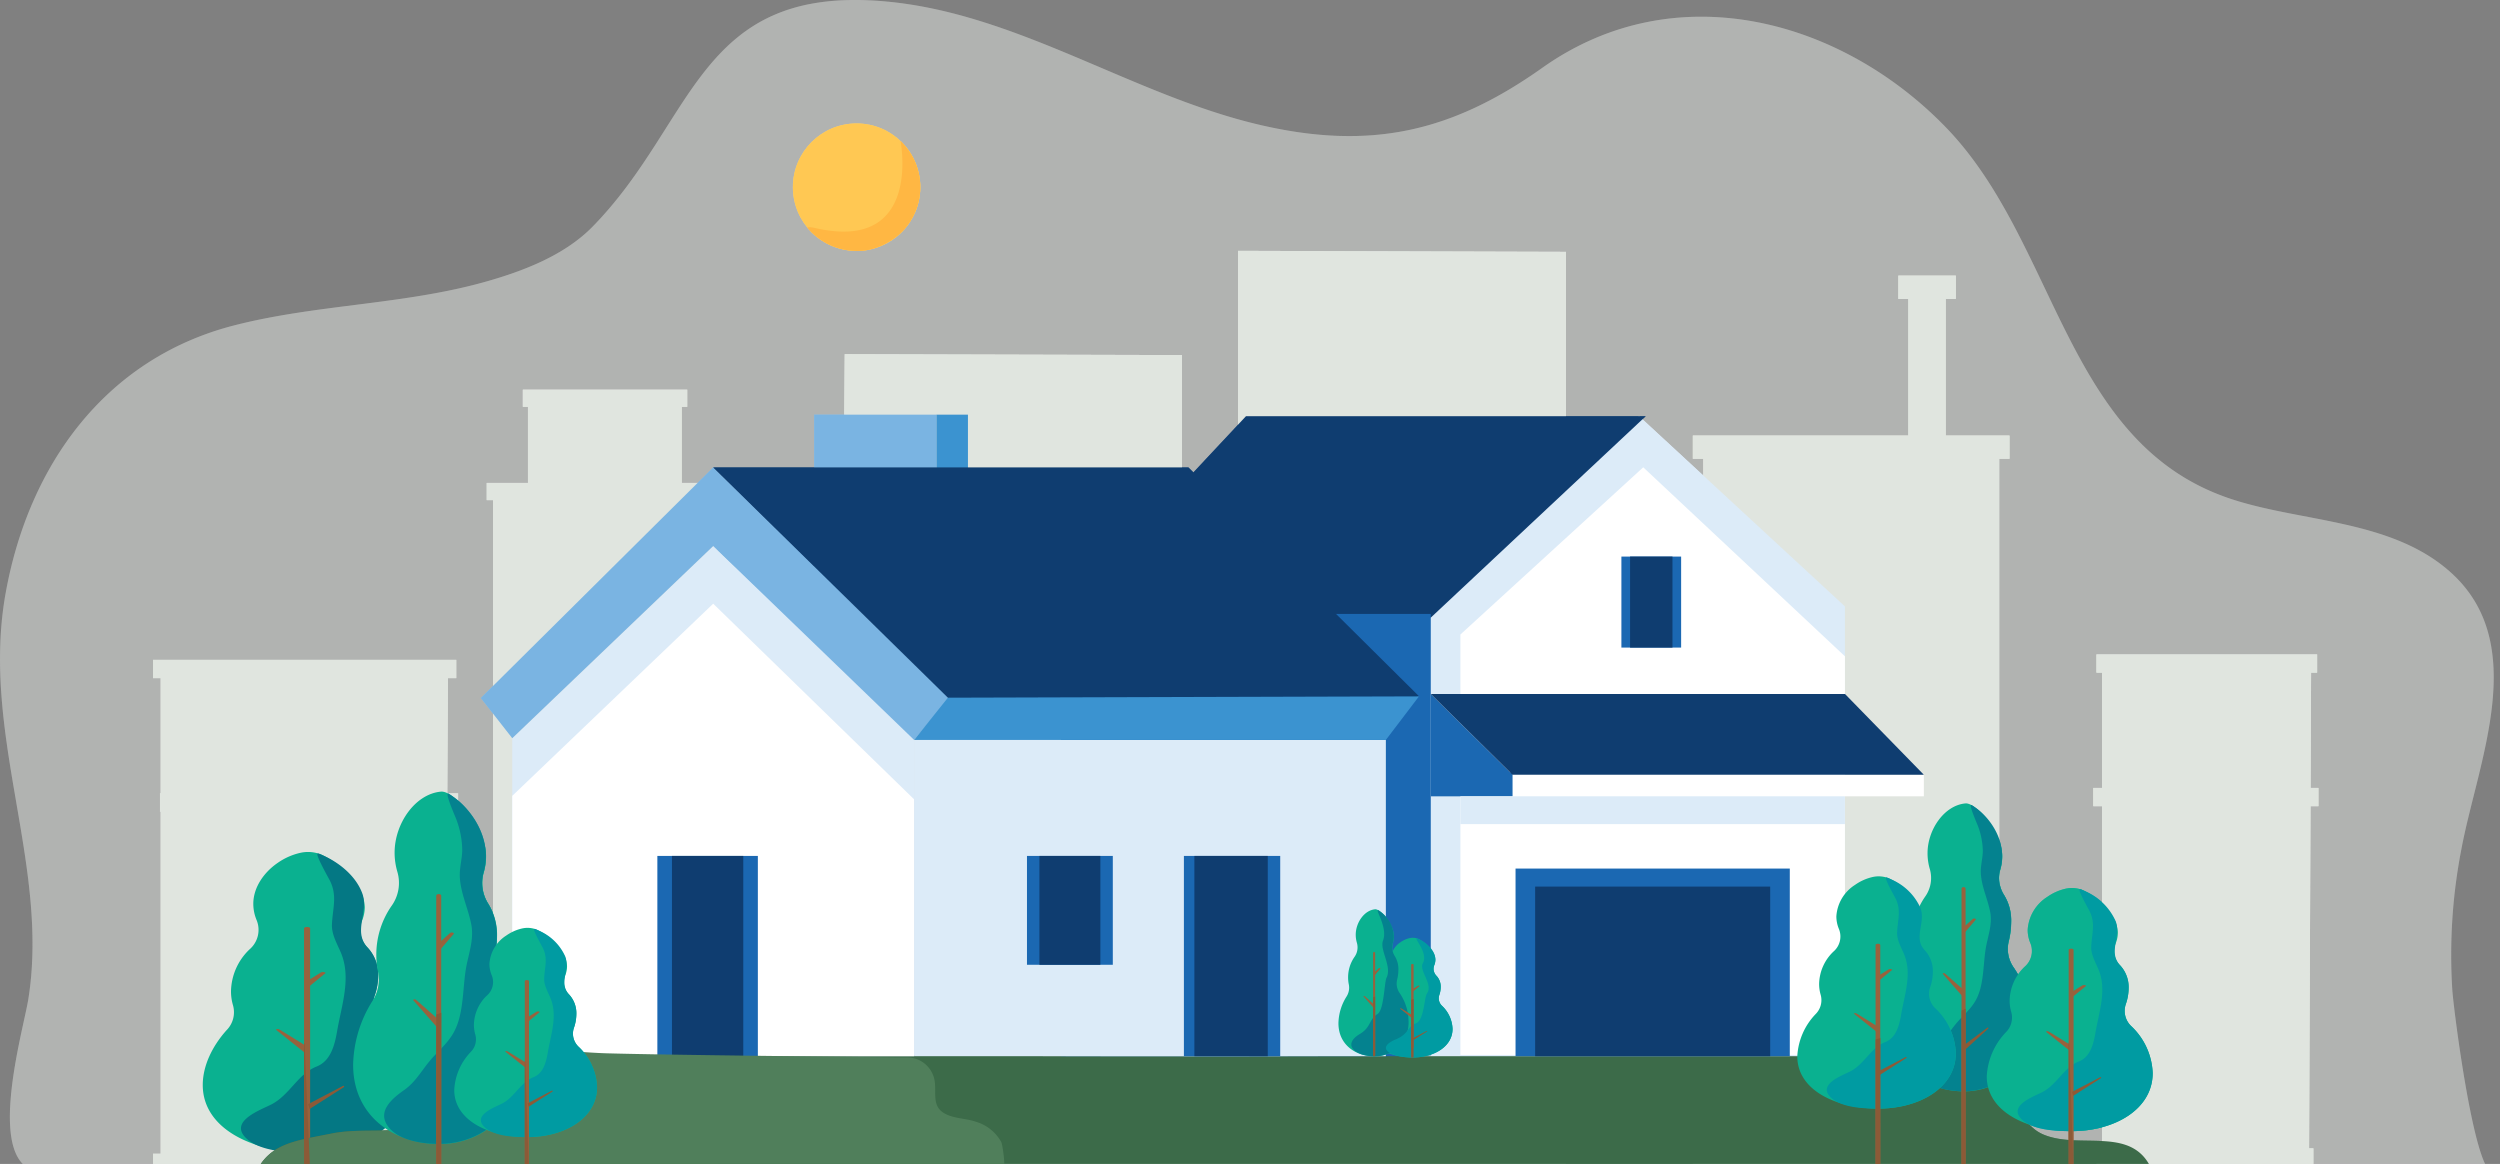 <svg xmlns="http://www.w3.org/2000/svg" xmlns:xlink="http://www.w3.org/1999/xlink" width="506.376" height="235.749" viewBox="0 0 506.376 235.749">
  <rect x="0" y="0" width="506.376" height="235.749" fill="#808080" stroke="none"/>
  <defs>
    <clipPath id="clip-path">
      <rect id="Rectangle_4574" data-name="Rectangle 4574" width="506.375" height="235.749" transform="translate(0 0)" fill="none"/>
    </clipPath>
  </defs>
  <g id="Group_10648" data-name="Group 10648" transform="translate(-295.88 -427.673)">
    <g id="Group_10647" data-name="Group 10647" transform="translate(295.88 427.673)" clip-path="url(#clip-path)">
      <path id="Path_10045" data-name="Path 10045" d="M800.8,665.149l-496.143-.114c-12.494,0-4.087-28.448-3.044-34.965,4.361-27.27-9.72-53.789-4.587-82.288,4.637-25.743,20.063-47.462,46.26-54.193,16.708-4.293,34.429-4.17,51.044-8.88,7.838-2.222,15.982-5.412,21.577-11.126,20.918-21.367,21.228-48.933,59.1-45.641,26.969,2.345,50.345,19.121,76.381,25.1,22.446,5.158,38.8,1.184,56.908-11.645,27-19.129,60.651-9.749,81.771,12.117,22.53,23.326,23.957,63.33,56.793,74.906,14.438,5.09,33.2,4.2,45.417,15.188,16.242,14.615,5.41,38.459,2.114,56.313a112.374,112.374,0,0,0-1.793,28.238C792.875,632.309,797.057,665.148,800.8,665.149Z" transform="translate(-295.88 -427.673)" fill="#e0e5df" opacity="0.3"/>
      <path id="Path_10046" data-name="Path 10046" d="M4332.889,1111.531v-4.724h-12.918v-27.669h2.047v-4.724h-11.653v4.724h2.022v27.669h-43.644v4.724h2.11v138.888h-2.11v4.724h64.145v-4.724l-2.083.5V1111.531Z" transform="translate(-3925.86 -1018.595)" fill="#e0e5df"/>
      <path id="Path_10047" data-name="Path 10047" d="M2415.366,1148.021V1016.569l-66.422-.206v81.766h-11.35v-60.65l-68.319-.19-.852,110.733h0v54.216h146.944v-40.557h0Z" transform="translate(-2098.179 -965.556)" fill="#e0e5df"/>
      <path id="Path_10048" data-name="Path 10048" d="M1477.549,1361.025v-15.414h1.113v-3.481h-33.3v3.481h1.039v15.414h-8.359v3.481h1.28v130.969h-1.28v3.481h46.839v-3.481h-1.269l1.269-134.45Z" transform="translate(-1339.463 -1263.207)" fill="#e0e5df"/>
      <path id="Path_10049" data-name="Path 10049" d="M5252.612,1967.13h1.224v-3.7h-44.7v3.7h1.128v23.342h-1.772v3.7h1.772v69.3h-1.128v3.7h43.944v-3.7h-.871l.289-69.3h1.608v-3.7h-1.592Z" transform="translate(-4784.501 -1830.88)" fill="#e0e5df"/>
      <path id="Path_10050" data-name="Path 10050" d="M714.731,1979.9h1.682v-3.7H654.989v3.7h1.55v23.342h-.14v3.7h.14v69.3h-1.55v3.7h60.386v-3.7h-1.2l.4-69.3h2.209v-3.7H714.6Z" transform="translate(-623.996 -1842.547)" fill="#e0e5df"/>
      <path id="Path_10051" data-name="Path 10051" d="M813.279,2473.535c0,9.008-9.422,14.547-20.3,14.547s-21.258-4.7-21.258-13.7c0-3.807,1.854-7.775,4.816-11.088a5.166,5.166,0,0,0,1.326-5,9.952,9.952,0,0,1-.419-2.887,12,12,0,0,1,3.765-8.5,5.2,5.2,0,0,0,1.438-5.879,8.572,8.572,0,0,1-.687-3.334c0-3.376,2.21-6.418,4.9-8.268a12.945,12.945,0,0,1,4.724-2.085,7.118,7.118,0,0,1,4.966.771,17.956,17.956,0,0,1,6.766,6.409,7.624,7.624,0,0,1,1.225,3.8,7.267,7.267,0,0,1-.542,2.747,5.025,5.025,0,0,0,1.11,5.478,8.046,8.046,0,0,1,2.141,5.69,12.462,12.462,0,0,1-.726,4.079,5.247,5.247,0,0,0,1.46,5.547A17,17,0,0,1,813.279,2473.535Z" transform="translate(-730.653 -2254.62)" fill="#0ab190"/>
      <path id="Path_10052" data-name="Path 10052" d="M895.209,2476.706c0,9.008-9.422,14.547-20.3,14.547-3.682,0-9.818-.168-12.62-3.073-3.214-3.333,3.048-5.561,5.238-6.676,3.735-1.9,5.355-6.175,9.214-7.7,2.849-1.128,3.656-4.418,4.12-7.132.9-5.268,2.922-10.781.775-15.9-.755-1.8-1.9-3.7-1.82-5.7.142-3.364,1.142-5.836-.434-8.948-.233-.46-2.893-5.148-2.484-5.432.154-.107.628.148,1.374.487,3.159,1.434,6.418,4.123,7.677,7.53,1.412,3.821-1.974,7.733,1.1,11.021a8.046,8.046,0,0,1,2.141,5.69,12.462,12.462,0,0,1-.726,4.079,5.247,5.247,0,0,0,1.46,5.547A17,17,0,0,1,895.209,2476.706Z" transform="translate(-812.582 -2257.79)" fill="#047884"/>
      <path id="Path_10053" data-name="Path 10053" d="M1010.062,2650.725h0c-.341,0-.617-.117-.617-.261v-47.021c0-.144.276-.261.617-.261h0c.341,0,.617.117.617.261v47.021C1010.679,2650.607,1010.4,2650.725,1010.062,2650.725Z" transform="translate(-947.86 -2415.421)" fill="#98623d"/>
      <path id="Path_10054" data-name="Path 10054" d="M1019.328,2980.311l-.309-.975,7.155-3.74.083.062a.14.14,0,0,1-.014.246Z" transform="translate(-956.607 -2755.694)" fill="#8c5a37"/>
      <path id="Path_10055" data-name="Path 10055" d="M949.194,2847.685l-5.987-4.774h0a.716.716,0,0,1,.748-.022l5.568,3.434Z" transform="translate(-887.338 -2634.353)" fill="#98623d"/>
      <path id="Path_10056" data-name="Path 10056" d="M1015.355,2711.824l-.561-1.011,2.894-1.8a.943.943,0,0,1,.97.019l.06.042Z" transform="translate(-952.747 -2512.006)" fill="#98623d"/>
      <path id="Path_10057" data-name="Path 10057" d="M3726.373,1533.4h1.225v-3.337h-35.576v3.337h1.189v22.934h-9.537v3.337h1.37l-.074,33.1h-1.3v3.337h1.288l-.083,36.916h-1.2v3.337h1.2l-.072,32h-1.125v3.337h51.049v-3.337h-1.2v-32h1.2v-3.337h-1.2v-36.916h1.2v-3.337h-1.2v-33.1h1.2v-3.337h-8.349Z" transform="translate(-3391.285 -1434.92)" fill="#aed3c7" opacity="0.4"/>
      <path id="Path_10058" data-name="Path 10058" d="M1281.079,2918.133c-3.757-9.658-14.551-4.406-22.117-7.574h0c-5.709-2.394-5.591-10.294-11.026-13.506a22.251,22.251,0,0,0-9.1-2.693l0-.056h-.585a57.348,57.348,0,0,0-8.531,0c-75.545.04-148.206.86-223.99,0-12.546-.142-25.182.144-37.7-.2-8.873-.242-18.764-2.4-26.137,4.194-2.441,2.182-4.17,5.079-6.586,7.288-6.707,6.132-15.094,3.158-23.1,4.764-7.274,1.459-12.407,1.937-15.28,7.781" transform="translate(-845.049 -2680.755)" fill="#3c6b49"/>
      <line id="Line_815" data-name="Line 815" x1="0.004" y1="0.056" transform="translate(393.783 213.548)" fill="#91bfc4"/>
      <path id="Path_10059" data-name="Path 10059" d="M5091.688,3090.306" transform="translate(-4677.778 -2860.503)" fill="#91bfc4"/>
      <path id="Path_5217" data-name="Path 5217" d="M4232.508,1661.877h-2.076V1659.9h2.076v-2.046h2.047v2.047h2.076v1.976h-2.076v2.047h-2.047Z" transform="translate(-3890.854 -1551.682)" fill="#b2ddff"/>
      <path id="Path_5187" data-name="Path 5187" d="M3604.614,1534.042h88.129v-91.1l-41.7-38.535-45.005,40.727Z" transform="translate(-3319.048 -1320.109)" fill="#dcebf8"/>
      <path id="Path_5188" data-name="Path 5188" d="M2904.251,1404.408h-80.973l-37.481,40.057,74.908.747Z" transform="translate(-2570.901 -1320.109)" fill="#0f3d70"/>
      <path id="Path_5189" data-name="Path 5189" d="M3760.285,1524.353l-37.034,33.868v85.16h77.887v-80.742Z" transform="translate(-3427.446 -1429.702)" fill="#fff"/>
      <path id="Path_5190" data-name="Path 5190" d="M2860.705,1868.536H2785.8v89.577h73.529v-.166h1.377Z" transform="translate(-2570.901 -1744.18)" fill="#1b68b2"/>
      <rect id="Rectangle_3629" data-name="Rectangle 3629" width="83.311" height="4.369" transform="translate(306.367 156.924)" fill="#fff"/>
      <path id="Path_5191" data-name="Path 5191" d="M3669.78,2072.235l-16.05-15.848v20.722h16.563v-4.875Z" transform="translate(-3363.925 -1915.818)" fill="#1b68b2"/>
      <path id="Path_5192" data-name="Path 5192" d="M3653.729,2056.387h83.9l15.97,16.358h-83.312Z" transform="translate(-3363.924 -1915.818)" fill="#0f3d70"/>
      <rect id="Rectangle_3630" data-name="Rectangle 3630" width="77.888" height="5.631" transform="translate(295.806 161.291)" fill="#dcebf8"/>
      <path id="Path_5193" data-name="Path 5193" d="M2206.669,1400.81v36.1h24.772v-36.1Z" transform="translate(-2041.755 -1316.822)" fill="#7ab4e2"/>
      <rect id="Rectangle_3631" data-name="Rectangle 3631" width="6.37" height="31.673" transform="translate(189.687 83.988)" fill="#3b93d0"/>
      <path id="Path_5194" data-name="Path 5194" d="M1498.1,1812.442v-64.408l40.7-38.928,40.7,38.707v64.629Z" transform="translate(-1394.341 -1598.51)" fill="#dcebf8"/>
      <path id="Path_5195" data-name="Path 5195" d="M1498.1,1936.1v-52.728l40.7-38.928,40.7,39.636V1936.1Z" transform="translate(-1394.341 -1722.168)" fill="#fff"/>
      <rect id="Rectangle_3632" data-name="Rectangle 3632" width="95.551" height="64.055" transform="translate(185.155 149.878)" fill="#dcebf8"/>
      <path id="Path_5196" data-name="Path 5196" d="M1430.658,1579.473l40.7-38.928,40.7,39.282,7.078-8.494-47.775-46.71-47.068,46.714Z" transform="translate(-1326.899 -1429.949)" fill="#7ab4e2"/>
      <path id="Path_5197" data-name="Path 5197" d="M2543.466,2061.726h-95.2l-7.078,8.848h95.551Z" transform="translate(-2256.036 -1920.696)" fill="#3b93d0"/>
      <path id="Path_5198" data-name="Path 5198" d="M1969.646,1524.623H2065.9l46.713,46.36-95.426.286Z" transform="translate(-1825.189 -1429.949)" fill="#0f3d70"/>
      <rect id="Rectangle_3633" data-name="Rectangle 3633" width="19.508" height="40.565" transform="translate(239.8 173.368)" fill="#1b68b2"/>
      <rect id="Rectangle_3634" data-name="Rectangle 3634" width="14.863" height="40.565" transform="translate(241.924 173.368)" fill="#0f3d70"/>
      <rect id="Rectangle_3635" data-name="Rectangle 3635" width="55.548" height="38.005" transform="translate(306.975 175.928)" fill="#1b68b2"/>
      <rect id="Rectangle_3636" data-name="Rectangle 3636" width="47.61" height="34.354" transform="translate(310.944 179.579)" fill="#0f3d70"/>
      <rect id="Rectangle_3637" data-name="Rectangle 3637" width="17.385" height="22.048" transform="translate(208.014 173.368)" fill="#1b68b2"/>
      <rect id="Rectangle_3647" data-name="Rectangle 3647" width="12.098" height="18.434" transform="translate(328.416 112.734)" fill="#1b68b2"/>
      <rect id="Rectangle_3638" data-name="Rectangle 3638" width="12.342" height="22.048" transform="translate(210.536 173.368)" fill="#0f3d70"/>
      <rect id="Rectangle_3646" data-name="Rectangle 3646" width="8.589" height="18.434" transform="translate(330.171 112.734)" fill="#0f3d70"/>
      <rect id="Rectangle_3641" data-name="Rectangle 3641" width="20.354" height="40.565" transform="translate(133.149 173.368)" fill="#1b68b2"/>
      <rect id="Rectangle_3642" data-name="Rectangle 3642" width="14.45" height="40.565" transform="translate(136.102 173.368)" fill="#0f3d70"/>
      <path id="Path_5199" data-name="Path 5199" d="M2921.964,2436.407" transform="translate(-2695.316 -2263.04)" fill="#ed780f"/>
      <path id="Path_10060" data-name="Path 10060" d="M3521.7,2814.253l-.106-.477,2.448-1.827.028.03a.084.084,0,0,1,0,.12Z" transform="translate(-3243.194 -2606.17)" fill="#8c5a37"/>
      <path id="Path_10061" data-name="Path 10061" d="M3529.562,2646.884c0,3.589-3.754,5.8-8.087,5.8s-8.469-1.87-8.469-5.459a6.867,6.867,0,0,1,1.918-4.417,2.058,2.058,0,0,0,.528-1.991,3.95,3.95,0,0,1-.167-1.15,4.779,4.779,0,0,1,1.5-3.385,2.072,2.072,0,0,0,.573-2.342,3.413,3.413,0,0,1-.274-1.328,4.2,4.2,0,0,1,1.954-3.294,5.152,5.152,0,0,1,1.882-.83,2.835,2.835,0,0,1,1.979.307,7.153,7.153,0,0,1,2.7,2.553,3.038,3.038,0,0,1,.488,1.516,2.891,2.891,0,0,1-.216,1.094,2,2,0,0,0,.443,2.182,3.206,3.206,0,0,1,.853,2.267,4.959,4.959,0,0,1-.289,1.625,2.091,2.091,0,0,0,.582,2.21A6.773,6.773,0,0,1,3529.562,2646.884Z" transform="translate(-3235.347 -2438.483)" fill="#0ab190"/>
      <path id="Path_10062" data-name="Path 10062" d="M3451.2,2584.346a6.808,6.808,0,0,1-6.946,7.11c-3.722,0-7.274-2.3-7.274-6.7a10.476,10.476,0,0,1,1.648-5.419,3.322,3.322,0,0,0,.453-2.443,6.821,6.821,0,0,1-.143-1.411,7.224,7.224,0,0,1,1.288-4.152,3.324,3.324,0,0,0,.492-2.874,5.766,5.766,0,0,1-.235-1.629c0-2.447,1.733-4.954,3.916-5.152,1.133-.1,3.812,3.014,3.812,5.461a4.907,4.907,0,0,1-.185,1.342,3.263,3.263,0,0,0,.38,2.677,4.991,4.991,0,0,1,.733,2.781,8.472,8.472,0,0,1-.248,1.994,3.351,3.351,0,0,0,.5,2.711A10.21,10.21,0,0,1,3451.2,2584.346Z" transform="translate(-3165.879 -2377.497)" fill="#0ab190"/>
      <path id="Path_10063" data-name="Path 10063" d="M3478.846,2586.064a6.808,6.808,0,0,1-6.946,7.11c-3.722,0-6.669-2.293-2.881-4.537,2.246-1.331,1.861-3.062,3.508-3.993,1.369-.773,1.4-6.457,1.861-7.374,1.146-2.291-1.431-5.656-.716-7.517.988-2.567-1.5-6.085-1.014-6.182.044-.009.08.032.178.09s.137.1.215.148a6.5,6.5,0,0,1,2.807,5.047,4.916,4.916,0,0,1-.185,1.343,3.262,3.262,0,0,0,.379,2.678,4.989,4.989,0,0,1,.733,2.781,8.488,8.488,0,0,1-.248,1.994,3.352,3.352,0,0,0,.5,2.711A10.209,10.209,0,0,1,3478.846,2586.064Z" transform="translate(-3193.544 -2379.228)" fill="#04828f"/>
      <path id="Path_10064" data-name="Path 10064" d="M3518.53,2682.874h0c-.117,0-.211-.052-.211-.115V2662.1c0-.063.094-.115.211-.115h0c.117,0,.211.051.211.115v20.656C3518.741,2682.822,3518.647,2682.874,3518.53,2682.874Z" transform="translate(-3240.201 -2469.152)" fill="#98623d"/>
      <path id="Path_10065" data-name="Path 10065" d="M3497.7,2767.43l-2.049-2.333h0a.185.185,0,0,1,.256-.011l1.906,1.678Z" transform="translate(-3219.492 -2563.31)" fill="#98623d"/>
      <path id="Path_10066" data-name="Path 10066" d="M3520.341,2701.028l-.192-.494.99-.879a.243.243,0,0,1,.332.009l.021.021Z" transform="translate(-3241.873 -2503.512)" fill="#98623d"/>
      <path id="Path_10067" data-name="Path 10067" d="M3518.741,2778.531h-.422v-11.944c0-.011.015-.022.04-.03l.391-.12Z" transform="translate(-3240.201 -2564.585)" fill="#8c5a37"/>
      <path id="Path_10068" data-name="Path 10068" d="M3561.966,2648.147c0,3.588-3.754,5.8-8.087,5.8s-7.764-1.869-3.354-3.7c2.615-1.085,2.167-2.5,4.084-3.254,1.593-.63,1.634-5.263,2.167-6.01,1.334-1.867-1.667-4.61-.833-6.127,1.114-2.028-1.614-4.8-1.271-5.039.062-.042.25.059.548.194,1.219.553,3.268,2.119,3.268,4.114a2.9,2.9,0,0,1-.216,1.094,2,2,0,0,0,.442,2.182,3.2,3.2,0,0,1,.853,2.267,4.973,4.973,0,0,1-.289,1.625,2.091,2.091,0,0,0,.582,2.21A6.773,6.773,0,0,1,3561.966,2648.147Z" transform="translate(-3267.75 -2439.746)" fill="#009ba2"/>
      <path id="Path_10069" data-name="Path 10069" d="M3607.958,2707.131h0c-.136,0-.246-.042-.246-.094V2690.2c0-.052.11-.094.246-.094h0c.136,0,.246.042.246.094v16.837C3608.2,2707.089,3608.094,2707.131,3607.958,2707.131Z" transform="translate(-3321.879 -2494.844)" fill="#98623d"/>
      <path id="Path_10070" data-name="Path 10070" d="M3611.649,2848.776l-.123-.388,2.85-1.49.033.025a.056.056,0,0,1-.005.1Z" transform="translate(-3325.364 -2638.103)" fill="#8c5a37"/>
      <path id="Path_10071" data-name="Path 10071" d="M3583.709,2795.939l-2.385-1.9h0a.285.285,0,0,1,.3-.009l2.218,1.368Z" transform="translate(-3297.769 -2589.762)" fill="#98623d"/>
      <path id="Path_10072" data-name="Path 10072" d="M3610.066,2741.815l-.223-.4,1.153-.716a.375.375,0,0,1,.386.008l.024.016Z" transform="translate(-3323.826 -2541.021)" fill="#98623d"/>
      <path id="Path_10073" data-name="Path 10073" d="M3608.113,2784.184h-.491l.014-11.689c0-.011.017-.022.047-.03l.456-.117Z" transform="translate(-3321.796 -2569.987)" fill="#8c5a37"/>
      <path id="Path_10074" data-name="Path 10074" d="M4767.834,2357.565c0,8.623-6.314,13.925-13.6,13.925s-14.246-4.5-14.246-13.118a20.523,20.523,0,0,1,3.228-10.614,6.506,6.506,0,0,0,.889-4.785,13.327,13.327,0,0,1-.281-2.764,14.153,14.153,0,0,1,2.523-8.133,6.506,6.506,0,0,0,.964-5.628,11.309,11.309,0,0,1-.46-3.191c0-4.792,3.4-9.7,7.669-10.09,2.219-.2,7.467,5.9,7.467,10.7a9.609,9.609,0,0,1-.364,2.63,6.391,6.391,0,0,0,.745,5.244,9.777,9.777,0,0,1,1.435,5.447,16.573,16.573,0,0,1-.487,3.9,6.57,6.57,0,0,0,.979,5.31A19.989,19.989,0,0,1,4767.834,2357.565Z" transform="translate(-4356.428 -2150.433)" fill="#0ab190"/>
      <path id="Path_10075" data-name="Path 10075" d="M4822.108,2360.929c0,8.623-6.314,13.925-13.6,13.925-2.765,0-7.048-.574-8.652-3.219-1.473-2.43,1.135-4.462,2.911-5.719,1.842-1.3,2.775-3.08,4.172-4.758,1.349-1.619,3.049-2.965,4.054-4.851,1.754-3.294,1.347-7.682,2.126-11.285.471-2.182,1.164-4.283.716-6.539-.517-2.608-1.73-5.063-1.884-7.744-.089-1.558.4-3.039.4-4.592a14.993,14.993,0,0,0-1-5.053c-.115-.322-1.807-4.126-1.356-4.216.085-.017.156.062.35.175s.268.193.419.291c2.05,1.33,5.5,5.091,5.5,9.884a9.608,9.608,0,0,1-.362,2.629,6.394,6.394,0,0,0,.743,5.244,9.773,9.773,0,0,1,1.436,5.447,16.594,16.594,0,0,1-.486,3.9,6.563,6.563,0,0,0,.979,5.31A19.993,19.993,0,0,1,4822.108,2360.929Z" transform="translate(-4410.733 -2153.825)" fill="#04828f"/>
      <path id="Path_10076" data-name="Path 10076" d="M4899.708,2566.707h0a.374.374,0,0,1-.413-.313v-56.453a.374.374,0,0,1,.413-.313h0a.375.375,0,0,1,.414.313v56.453A.375.375,0,0,1,4899.708,2566.707Z" transform="translate(-4501.99 -2329.941)" fill="#98623d"/>
      <path id="Path_10077" data-name="Path 10077" d="M4905.917,2843.095l-.207-.933,4.794-3.58.056.059a.166.166,0,0,1-.009.235Z" transform="translate(-4507.852 -2630.505)" fill="#8c5a37"/>
      <path id="Path_10078" data-name="Path 10078" d="M4858.918,2716.139l-4.013-4.57h0a.363.363,0,0,1,.5-.021l3.731,3.287Z" transform="translate(-4461.431 -2514.351)" fill="#98623d"/>
      <path id="Path_10079" data-name="Path 10079" d="M4903.255,2586.089l-.376-.968,1.939-1.722a.476.476,0,0,1,.65.018l.04.04Z" transform="translate(-4505.264 -2397.237)" fill="#98623d"/>
      <path id="Path_10080" data-name="Path 10080" d="M4900.122,2828.136h-.827v-32.644c0-.031.028-.061.079-.082l.765-.329Z" transform="translate(-4501.99 -2590.758)" fill="#8c5a37"/>
      <path id="Path_10081" data-name="Path 10081" d="M4546.01,2520.1c0,6.96-7.28,11.24-15.686,11.24s-16.426-3.629-16.426-10.589a13.315,13.315,0,0,1,3.722-8.567,3.992,3.992,0,0,0,1.024-3.862,7.689,7.689,0,0,1-.324-2.231,9.271,9.271,0,0,1,2.909-6.565,4.019,4.019,0,0,0,1.112-4.542,6.612,6.612,0,0,1-.531-2.576,8.138,8.138,0,0,1,3.788-6.389,10,10,0,0,1,3.65-1.611,5.5,5.5,0,0,1,3.837.6,13.871,13.871,0,0,1,5.229,4.952,5.883,5.883,0,0,1,.947,2.94,5.615,5.615,0,0,1-.419,2.123,3.883,3.883,0,0,0,.858,4.233,6.215,6.215,0,0,1,1.655,4.4,9.638,9.638,0,0,1-.561,3.152,4.054,4.054,0,0,0,1.128,4.286A13.14,13.14,0,0,1,4546.01,2520.1Z" transform="translate(-4149.855 -2306.789)" fill="#0ab190"/>
      <path id="Path_10082" data-name="Path 10082" d="M4609.315,2522.547c0,6.96-7.28,11.24-15.685,11.24-2.845,0-7.586-.13-9.751-2.375-2.483-2.576,2.355-4.3,4.047-5.159,2.886-1.469,4.138-4.771,7.12-5.952,2.2-.872,2.825-3.414,3.183-5.511.695-4.071,2.258-8.33.6-12.289-.583-1.391-1.471-2.86-1.406-4.4.11-2.6.882-4.509-.335-6.913-.181-.355-2.236-3.978-1.919-4.2.119-.083.486.114,1.062.376a11.275,11.275,0,0,1,5.932,5.818c1.091,2.952-1.525,5.975.847,8.516a6.219,6.219,0,0,1,1.654,4.4,9.625,9.625,0,0,1-.562,3.152,4.055,4.055,0,0,0,1.129,4.286A13.139,13.139,0,0,1,4609.315,2522.547Z" transform="translate(-4213.162 -2309.239)" fill="#009ba2"/>
      <path id="Path_10083" data-name="Path 10083" d="M4698.061,2688.3h0c-.264,0-.477-.113-.477-.251v-45.3c0-.139.213-.251.477-.251h0c.263,0,.477.113.477.251v45.3C4698.538,2688.19,4698.324,2688.3,4698.061,2688.3Z" transform="translate(-4317.688 -2451.345)" fill="#98623d"/>
      <path id="Path_10084" data-name="Path 10084" d="M4705.219,2911.672l-.239-.753,5.528-2.89.064.048a.108.108,0,0,1-.01.19Z" transform="translate(-4324.446 -2693.958)" fill="#8c5a37"/>
      <path id="Path_10085" data-name="Path 10085" d="M4651.029,2809.194l-4.626-3.689h0a.553.553,0,0,1,.578-.017l4.3,2.653Z" transform="translate(-4270.924 -2600.2)" fill="#98623d"/>
      <path id="Path_10086" data-name="Path 10086" d="M4702.149,2704.218l-.434-.781,2.237-1.389a.727.727,0,0,1,.75.015l.046.032Z" transform="translate(-4321.463 -2505.665)" fill="#98623d"/>
      <path id="Path_10087" data-name="Path 10087" d="M4698.538,2890.892h-.954v-26.8c0-.025.033-.048.091-.066l.883-.264Z" transform="translate(-4317.688 -2653.514)" fill="#8c5a37"/>
      <circle id="Ellipse_561" data-name="Ellipse 561" cx="12.903" cy="12.903" r="12.903" transform="translate(160.597 25.002)" fill="#ffc853"/>
      <path id="Path_10088" data-name="Path 10088" d="M2190.859,776.217c-.15-.174.6-.2,1.41-.013,21.93,5.139,17.423-17.593,17.423-17.593a12.9,12.9,0,0,1,.443,18.242c-1.843,1.935-5.718,4.273-9.635,4A13.011,13.011,0,0,1,2190.859,776.217Z" transform="translate(-2027.292 -730.049)" fill="#ffb743"/>
      <path id="Path_10089" data-name="Path 10089" d="M1028.593,2894.952c-12.546-.142-48.029-.5-60.547-.846-8.873-.242-18.764-2.4-26.137,4.194-2.441,2.182-4.17,5.079-6.586,7.288-6.708,6.131-15.094,3.158-23.1,4.764-7.274,1.459-12.407,1.937-15.278,7.781l49.346.032,80.22.052c7.142,0,14.444-.223,21.531.046.965.037.122-5.588-.172-6.2a8.687,8.687,0,0,0-5.212-4.12c-2.016-.7-4.5-.589-6.4-1.741-2.858-1.733-1.09-5.008-2.187-7.658A5.6,5.6,0,0,0,1028.593,2894.952Z" transform="translate(-845.069 -2680.755)" fill="#507f5b"/>
      <path id="Path_10090" data-name="Path 10090" d="M1354.566,2934.125l-.253-1.142,5.869-4.382.068.073a.2.2,0,0,1-.011.288Z" transform="translate(-1262.963 -2712.754)" fill="#8c5a37"/>
      <path id="Path_10091" data-name="Path 10091" d="M1158.729,2339.791c0,10.555-7.729,17.046-16.653,17.046s-17.438-5.5-17.438-16.058a25.119,25.119,0,0,1,3.951-12.992,7.961,7.961,0,0,0,1.088-5.857,16.361,16.361,0,0,1-.344-3.383,17.319,17.319,0,0,1,3.089-9.955,7.969,7.969,0,0,0,1.18-6.889,13.828,13.828,0,0,1-.564-3.906c0-5.867,4.156-11.878,9.387-12.351,2.717-.247,9.14,7.225,9.14,13.092a11.76,11.76,0,0,1-.444,3.219,7.824,7.824,0,0,0,.911,6.419,11.965,11.965,0,0,1,1.757,6.667,20.306,20.306,0,0,1-.6,4.78,8.037,8.037,0,0,0,1.2,6.5A24.47,24.47,0,0,1,1158.729,2339.791Z" transform="translate(-1053.111 -2125.101)" fill="#0ab190"/>
      <path id="Path_10092" data-name="Path 10092" d="M1225.166,2343.908c0,10.555-7.729,17.045-16.652,17.046-3.385,0-8.627-.7-10.591-3.941-1.8-2.975,1.389-5.462,3.563-7,2.255-1.6,3.4-3.77,5.107-5.824,1.651-1.982,3.732-3.629,4.962-5.938,2.148-4.032,1.649-9.4,2.6-13.814.577-2.671,1.425-5.243.877-8-.633-3.192-2.118-6.2-2.306-9.479-.109-1.907.485-3.72.487-5.621a18.364,18.364,0,0,0-1.225-6.186c-.141-.394-2.211-5.051-1.66-5.16.1-.021.191.075.427.214s.329.236.515.356c2.51,1.627,6.73,6.232,6.73,12.1a11.76,11.76,0,0,1-.445,3.219,7.825,7.825,0,0,0,.911,6.419,11.963,11.963,0,0,1,1.757,6.667,20.3,20.3,0,0,1-.6,4.78,8.039,8.039,0,0,0,1.2,6.5A24.47,24.47,0,0,1,1225.166,2343.908Z" transform="translate(-1119.585 -2129.253)" fill="#04828f"/>
      <path id="Path_10093" data-name="Path 10093" d="M1320.156,2581.617h0c-.28,0-.506-.137-.506-.306v-55.076c0-.169.227-.306.506-.306h0c.28,0,.506.137.506.306v55.076C1320.662,2581.48,1320.436,2581.617,1320.156,2581.617Z" transform="translate(-1231.292 -2344.836)" fill="#98623d"/>
      <path id="Path_10094" data-name="Path 10094" d="M1270.224,2778.72l-4.911-5.595h0a.443.443,0,0,1,.614-.026l4.568,4.023Z" transform="translate(-1181.645 -2570.572)" fill="#98623d"/>
      <path id="Path_10095" data-name="Path 10095" d="M1324.5,2619.525l-.46-1.184,2.374-2.107a.581.581,0,0,1,.8.022l.049.048Z" transform="translate(-1235.301 -2427.212)" fill="#98623d"/>
      <path id="Path_10096" data-name="Path 10096" d="M1320.662,2836.671h-1.012l0-31.847c0-.03.035-.059.1-.081l.937-.321Z" transform="translate(-1231.292 -2599.292)" fill="#8c5a37"/>
      <path id="Path_10097" data-name="Path 10097" d="M1390.921,2637.49c0,6.27-6.558,10.125-14.129,10.125s-14.8-3.268-14.8-9.538a11.994,11.994,0,0,1,3.352-7.717,3.6,3.6,0,0,0,.923-3.479,6.919,6.919,0,0,1-.292-2.009,8.35,8.35,0,0,1,2.621-5.913,3.62,3.62,0,0,0,1-4.092,5.961,5.961,0,0,1-.478-2.32,7.331,7.331,0,0,1,3.412-5.755,9.009,9.009,0,0,1,3.288-1.451,4.956,4.956,0,0,1,3.457.537,12.5,12.5,0,0,1,4.709,4.461,5.3,5.3,0,0,1,.853,2.648,5.055,5.055,0,0,1-.377,1.912,3.5,3.5,0,0,0,.773,3.813,5.6,5.6,0,0,1,1.49,3.96,8.675,8.675,0,0,1-.505,2.839,3.652,3.652,0,0,0,1.016,3.861A11.833,11.833,0,0,1,1390.921,2637.49Z" transform="translate(-1269.984 -2417.298)" fill="#0ab190"/>
      <path id="Path_10098" data-name="Path 10098" d="M1447.944,2639.7c0,6.27-6.557,10.125-14.128,10.125-2.563,0-6.833-.117-8.783-2.139-2.237-2.32,2.121-3.87,3.645-4.646,2.6-1.323,3.727-4.3,6.413-5.361,1.983-.785,2.545-3.075,2.867-4.964.626-3.667,2.034-7.5.539-11.069-.525-1.253-1.325-2.576-1.266-3.966.1-2.341.795-4.062-.3-6.228-.162-.32-2.013-3.583-1.729-3.78.107-.074.437.1.956.339a10.154,10.154,0,0,1,5.343,5.241c.983,2.659-1.374,5.382.762,7.671a5.6,5.6,0,0,1,1.49,3.96,8.675,8.675,0,0,1-.505,2.839,3.652,3.652,0,0,0,1.016,3.861A11.834,11.834,0,0,1,1447.944,2639.7Z" transform="translate(-1327.006 -2419.504)" fill="#009ba2"/>
      <path id="Path_10099" data-name="Path 10099" d="M1527.88,2766.447h0c-.237,0-.429-.1-.429-.213v-38.3c0-.117.192-.212.429-.212h0c.237,0,.429.1.429.212v38.3C1528.31,2766.351,1528.117,2766.447,1527.88,2766.447Z" transform="translate(-1421.158 -2529.213)" fill="#98623d"/>
      <path id="Path_10100" data-name="Path 10100" d="M1534.329,2990.2l-.215-.679,4.979-2.6.058.043a.1.1,0,0,1-.01.171Z" transform="translate(-1427.246 -2766.04)" fill="#8c5a37"/>
      <path id="Path_10101" data-name="Path 10101" d="M1485.517,2897.894l-4.167-3.323h0a.5.5,0,0,1,.521-.015l3.875,2.39Z" transform="translate(-1379.036 -2681.587)" fill="#98623d"/>
      <path id="Path_10102" data-name="Path 10102" d="M1531.564,2803.336l-.39-.7,2.014-1.252a.656.656,0,0,1,.675.013l.042.029Z" transform="translate(-1424.56 -2596.435)" fill="#98623d"/>
      <path id="Path_10103" data-name="Path 10103" d="M1528.31,2939.928l-.859,0v-22.494c0-.021.03-.04.082-.055Z" transform="translate(-1421.158 -2702.499)" fill="#8c5a37"/>
      <path id="Path_10104" data-name="Path 10104" d="M4992.145,2549.171c0,7.286-7.621,11.766-16.419,11.766s-17.193-3.8-17.193-11.084a13.937,13.937,0,0,1,3.9-8.968,4.177,4.177,0,0,0,1.072-4.042,8.056,8.056,0,0,1-.339-2.335,9.7,9.7,0,0,1,3.045-6.872,4.207,4.207,0,0,0,1.163-4.755,6.929,6.929,0,0,1-.556-2.7,8.52,8.52,0,0,1,3.965-6.687,10.475,10.475,0,0,1,3.821-1.686,5.757,5.757,0,0,1,4.017.624,14.52,14.52,0,0,1,5.473,5.184,6.165,6.165,0,0,1,.991,3.078,5.861,5.861,0,0,1-.439,2.222,4.064,4.064,0,0,0,.9,4.431,6.509,6.509,0,0,1,1.731,4.6,10.09,10.09,0,0,1-.587,3.3,4.244,4.244,0,0,0,1.182,4.487A13.752,13.752,0,0,1,4992.145,2549.171Z" transform="translate(-4556.115 -2331.824)" fill="#0ab190"/>
      <path id="Path_10105" data-name="Path 10105" d="M5058.41,2551.735c0,7.286-7.621,11.765-16.419,11.766-2.978,0-7.94-.135-10.207-2.486-2.6-2.7,2.465-4.5,4.236-5.4,3.021-1.538,4.331-4.994,7.452-6.23,2.3-.913,2.957-3.573,3.332-5.769.727-4.26,2.363-8.719.626-12.863-.61-1.456-1.54-2.994-1.472-4.609.115-2.721.924-4.72-.351-7.237-.189-.372-2.34-4.164-2.009-4.393.125-.086.508.12,1.111.393a11.8,11.8,0,0,1,6.209,6.09c1.143,3.09-1.6,6.255.887,8.914a6.509,6.509,0,0,1,1.731,4.6,10.077,10.077,0,0,1-.587,3.3,4.244,4.244,0,0,0,1.182,4.487A13.752,13.752,0,0,1,5058.41,2551.735Z" transform="translate(-4622.379 -2334.388)" fill="#009ba2"/>
      <path id="Path_10106" data-name="Path 10106" d="M5151.3,2699.031h0c-.275,0-.5-.111-.5-.247v-44.507c0-.136.223-.247.5-.247h0c.275,0,.5.11.5.247v44.507C5151.8,2698.921,5151.58,2699.031,5151.3,2699.031Z" transform="translate(-4731.794 -2461.882)" fill="#98623d"/>
      <path id="Path_10107" data-name="Path 10107" d="M5158.8,2959.055l-.25-.789,5.786-3.024.068.05a.113.113,0,0,1-.011.2Z" transform="translate(-4738.868 -2737.096)" fill="#8c5a37"/>
      <path id="Path_10108" data-name="Path 10108" d="M5102.075,2851.786l-4.843-3.862h0a.58.58,0,0,1,.6-.018l4.5,2.777Z" transform="translate(-4682.843 -2638.954)" fill="#98623d"/>
      <path id="Path_10109" data-name="Path 10109" d="M5155.584,2741.9l-.454-.818,2.341-1.454a.762.762,0,0,1,.785.015l.049.033Z" transform="translate(-4735.745 -2539.999)" fill="#98623d"/>
      <path id="Path_10110" data-name="Path 10110" d="M5151.8,2900.634l-1,0v-26.14c0-.024.035-.047.1-.063Z" transform="translate(-4731.794 -2663.256)" fill="#8c5a37"/>
      <path id="Path_10111" data-name="Path 10111" d="M1010.679,2901.773l-1.234,0,0-26.029c0-.024.042-.046.118-.063Z" transform="translate(-947.86 -2664.399)" fill="#8c5a37"/>
      <path id="Path_10112" data-name="Path 10112" d="M475,427.942c26.969,2.345,50.345,19.121,76.381,25.1,22.446,5.158,38.8,1.184,56.908-11.645,27-19.129,60.651-9.749,81.771,12.117,22.53,23.326,23.957,63.33,56.793,74.906,14.438,5.09,33.2,4.2,45.417,15.188,16.242,14.615,5.41,38.459,2.114,56.313a112.374,112.374,0,0,0-1.793,28.238c.287,4.145,4.469,36.984,8.209,36.985l-496.143-.114c-12.494,0-4.087-28.448-3.044-34.965,4.361-27.27-9.72-53.789-4.587-82.288,4.637-25.743,20.063-47.462,46.26-54.193,16.708-4.293,34.429-4.17,51.044-8.88,7.838-2.222,15.982-5.412,21.577-11.126,20.918-21.367,21.228-48.933,59.1-45.641" transform="translate(-295.88 -427.673)" fill="#e0e5df" opacity="0.3"/>
      <path id="Path_10113" data-name="Path 10113" d="M4332.889,1111.531v-4.724h-12.918v-27.669h2.047v-4.724h-11.653v4.724h2.022v27.669h-43.644v4.724h2.11v138.888h-2.11v4.724h64.145v-4.724l-2.083.5V1111.531Z" transform="translate(-3925.86 -1018.595)" fill="#e0e5df"/>
      <path id="Path_10114" data-name="Path 10114" d="M2415.366,1148.021V1016.569l-66.422-.206v81.766h-11.35v-60.65l-68.319-.19-.852,110.733h0v54.216h146.944v-40.557h0Z" transform="translate(-2098.179 -965.556)" fill="#e0e5df"/>
      <path id="Path_10115" data-name="Path 10115" d="M1477.549,1361.025v-15.414h1.113v-3.481h-33.3v3.481h1.039v15.414h-8.359v3.481h1.28v130.969h-1.28v3.481h46.839v-3.481h-1.269l1.269-134.45Z" transform="translate(-1339.463 -1263.207)" fill="#e0e5df"/>
      <path id="Path_10116" data-name="Path 10116" d="M5252.612,1967.13h1.224v-3.7h-44.7v3.7h1.128v23.342h-1.772v3.7h1.772v69.3h-1.128v3.7h43.944v-3.7h-.871l.289-69.3h1.608v-3.7h-1.592Z" transform="translate(-4784.501 -1830.88)" fill="#e0e5df"/>
      <path id="Path_10117" data-name="Path 10117" d="M714.731,1979.9h1.682v-3.7H654.989v3.7h1.55v23.342h-.14v3.7h.14v69.3h-1.55v3.7h60.386v-3.7h-1.2l.4-69.3h2.209v-3.7H714.6Z" transform="translate(-623.996 -1842.547)" fill="#e0e5df"/>
      <path id="Path_10118" data-name="Path 10118" d="M813.279,2473.535c0,9.008-9.422,14.547-20.3,14.547s-21.258-4.7-21.258-13.7c0-3.807,1.854-7.775,4.816-11.088a5.166,5.166,0,0,0,1.326-5,9.952,9.952,0,0,1-.419-2.887,12,12,0,0,1,3.765-8.5,5.2,5.2,0,0,0,1.438-5.879,8.572,8.572,0,0,1-.687-3.334c0-3.376,2.21-6.418,4.9-8.268a12.945,12.945,0,0,1,4.724-2.085,7.118,7.118,0,0,1,4.966.771,17.956,17.956,0,0,1,6.766,6.409,7.624,7.624,0,0,1,1.225,3.8,7.267,7.267,0,0,1-.542,2.747,5.025,5.025,0,0,0,1.11,5.478,8.046,8.046,0,0,1,2.141,5.69,12.462,12.462,0,0,1-.726,4.079,5.247,5.247,0,0,0,1.46,5.547A17,17,0,0,1,813.279,2473.535Z" transform="translate(-730.653 -2254.62)" fill="#0ab190"/>
      <path id="Path_10119" data-name="Path 10119" d="M895.209,2476.706c0,9.008-9.422,14.547-20.3,14.547-3.682,0-9.818-.168-12.62-3.073-3.214-3.333,3.048-5.561,5.238-6.676,3.735-1.9,5.355-6.175,9.214-7.7,2.849-1.128,3.656-4.418,4.12-7.132.9-5.268,2.922-10.781.775-15.9-.755-1.8-1.9-3.7-1.82-5.7.142-3.364,1.142-5.836-.434-8.948-.233-.46-2.893-5.148-2.484-5.432.154-.107.628.148,1.374.487,3.159,1.434,6.418,4.123,7.677,7.53,1.412,3.821-1.974,7.733,1.1,11.021a8.046,8.046,0,0,1,2.141,5.69,12.462,12.462,0,0,1-.726,4.079,5.247,5.247,0,0,0,1.46,5.547A17,17,0,0,1,895.209,2476.706Z" transform="translate(-812.582 -2257.79)" fill="#047884"/>
      <path id="Path_10120" data-name="Path 10120" d="M1010.062,2650.725h0c-.341,0-.617-.117-.617-.261v-47.021c0-.144.276-.261.617-.261h0c.341,0,.617.117.617.261v47.021C1010.679,2650.607,1010.4,2650.725,1010.062,2650.725Z" transform="translate(-947.86 -2415.421)" fill="#98623d"/>
      <path id="Path_10121" data-name="Path 10121" d="M1019.328,2980.311l-.309-.975,7.155-3.74.083.062a.14.14,0,0,1-.014.246Z" transform="translate(-956.607 -2755.694)" fill="#8c5a37"/>
      <path id="Path_10122" data-name="Path 10122" d="M949.194,2847.685l-5.987-4.774h0a.716.716,0,0,1,.748-.022l5.568,3.434Z" transform="translate(-887.338 -2634.353)" fill="#98623d"/>
      <path id="Path_10123" data-name="Path 10123" d="M1015.355,2711.824l-.561-1.011,2.894-1.8a.943.943,0,0,1,.97.019l.06.042Z" transform="translate(-952.747 -2512.006)" fill="#98623d"/>
      <path id="Path_10124" data-name="Path 10124" d="M3726.373,1533.4h1.225v-3.337h-35.576v3.337h1.189v22.934h-9.537v3.337h1.37l-.074,33.1h-1.3v3.337h1.288l-.083,36.916h-1.2v3.337h1.2l-.072,32h-1.125v3.337h51.049v-3.337h-1.2v-32h1.2v-3.337h-1.2v-36.916h1.2v-3.337h-1.2v-33.1h1.2v-3.337h-8.349Z" transform="translate(-3391.285 -1434.92)" fill="#aed3c7" opacity="0.4"/>
      <path id="Path_10125" data-name="Path 10125" d="M1281.079,2918.133c-3.757-9.658-14.551-4.406-22.117-7.574h0c-5.709-2.394-5.591-10.294-11.026-13.506a22.251,22.251,0,0,0-9.1-2.693l0-.056h-.585a57.348,57.348,0,0,0-8.531,0c-75.545.04-148.206.86-223.99,0-12.546-.142-25.182.144-37.7-.2-8.873-.242-18.764-2.4-26.137,4.194-2.441,2.182-4.17,5.079-6.586,7.288-6.707,6.132-15.094,3.158-23.1,4.764-7.274,1.459-12.407,1.937-15.28,7.781" transform="translate(-845.049 -2680.755)" fill="#3c6b49"/>
      <line id="Line_816" data-name="Line 816" x1="0.004" y1="0.056" transform="translate(393.783 213.548)" fill="#91bfc4"/>
      <path id="Path_10126" data-name="Path 10126" d="M5091.688,3090.306" transform="translate(-4677.778 -2860.503)" fill="#91bfc4"/>
      <path id="Path_5217-2" data-name="Path 5217" d="M4232.508,1661.877h-2.076V1659.9h2.076v-2.046h2.047v2.047h2.076v1.976h-2.076v2.047h-2.047Z" transform="translate(-3890.854 -1551.682)" fill="#b2ddff"/>
      <path id="Path_5187-2" data-name="Path 5187" d="M3604.614,1534.042h88.129v-91.1l-41.7-38.535-45.005,40.727Z" transform="translate(-3319.048 -1320.109)" fill="#dcebf8"/>
      <path id="Path_5188-2" data-name="Path 5188" d="M2904.251,1404.408h-80.973l-37.481,40.057,74.908.747Z" transform="translate(-2570.901 -1320.109)" fill="#0f3d70"/>
      <path id="Path_5189-2" data-name="Path 5189" d="M3760.285,1524.353l-37.034,33.868v85.16h77.887v-80.742Z" transform="translate(-3427.446 -1429.702)" fill="#fff"/>
      <path id="Path_5190-2" data-name="Path 5190" d="M2860.705,1868.536H2785.8v89.577h73.529v-.166h1.377Z" transform="translate(-2570.901 -1744.18)" fill="#1b68b2"/>
      <rect id="Rectangle_3629-2" data-name="Rectangle 3629" width="83.311" height="4.369" transform="translate(306.367 156.924)" fill="#fff"/>
      <path id="Path_5191-2" data-name="Path 5191" d="M3669.78,2072.235l-16.05-15.848v20.722h16.563v-4.875Z" transform="translate(-3363.925 -1915.818)" fill="#1b68b2"/>
      <path id="Path_5192-2" data-name="Path 5192" d="M3653.729,2056.387h83.9l15.97,16.358h-83.312Z" transform="translate(-3363.924 -1915.818)" fill="#0f3d70"/>
      <rect id="Rectangle_3630-2" data-name="Rectangle 3630" width="77.888" height="5.631" transform="translate(295.806 161.291)" fill="#dcebf8"/>
      <path id="Path_5193-2" data-name="Path 5193" d="M2206.669,1400.81v36.1h24.772v-36.1Z" transform="translate(-2041.755 -1316.822)" fill="#7ab4e2"/>
      <rect id="Rectangle_3631-2" data-name="Rectangle 3631" width="6.37" height="31.673" transform="translate(189.687 83.988)" fill="#3b93d0"/>
      <path id="Path_5194-2" data-name="Path 5194" d="M1498.1,1812.442v-64.408l40.7-38.928,40.7,38.707v64.629Z" transform="translate(-1394.341 -1598.51)" fill="#dcebf8"/>
      <path id="Path_5195-2" data-name="Path 5195" d="M1498.1,1936.1v-52.728l40.7-38.928,40.7,39.636V1936.1Z" transform="translate(-1394.341 -1722.168)" fill="#fff"/>
      <rect id="Rectangle_3632-2" data-name="Rectangle 3632" width="95.551" height="64.055" transform="translate(185.155 149.878)" fill="#dcebf8"/>
      <path id="Path_5196-2" data-name="Path 5196" d="M1430.658,1579.473l40.7-38.928,40.7,39.282,7.078-8.494-47.775-46.71-47.068,46.714Z" transform="translate(-1326.899 -1429.949)" fill="#7ab4e2"/>
      <path id="Path_5197-2" data-name="Path 5197" d="M2543.466,2061.726h-95.2l-7.078,8.848h95.551Z" transform="translate(-2256.036 -1920.696)" fill="#3b93d0"/>
      <path id="Path_5198-2" data-name="Path 5198" d="M1969.646,1524.623H2065.9l46.713,46.36-95.426.286Z" transform="translate(-1825.189 -1429.949)" fill="#0f3d70"/>
      <rect id="Rectangle_3633-2" data-name="Rectangle 3633" width="19.508" height="40.565" transform="translate(239.8 173.368)" fill="#1b68b2"/>
      <rect id="Rectangle_3634-2" data-name="Rectangle 3634" width="14.863" height="40.565" transform="translate(241.924 173.368)" fill="#0f3d70"/>
      <rect id="Rectangle_3635-2" data-name="Rectangle 3635" width="55.548" height="38.005" transform="translate(306.975 175.928)" fill="#1b68b2"/>
      <rect id="Rectangle_3636-2" data-name="Rectangle 3636" width="47.61" height="34.354" transform="translate(310.944 179.579)" fill="#0f3d70"/>
      <rect id="Rectangle_3637-2" data-name="Rectangle 3637" width="17.385" height="22.048" transform="translate(208.014 173.368)" fill="#1b68b2"/>
      <rect id="Rectangle_3647-2" data-name="Rectangle 3647" width="12.098" height="18.434" transform="translate(328.416 112.734)" fill="#1b68b2"/>
      <rect id="Rectangle_3638-2" data-name="Rectangle 3638" width="12.342" height="22.048" transform="translate(210.536 173.368)" fill="#0f3d70"/>
      <rect id="Rectangle_3646-2" data-name="Rectangle 3646" width="8.589" height="18.434" transform="translate(330.171 112.734)" fill="#0f3d70"/>
      <rect id="Rectangle_3641-2" data-name="Rectangle 3641" width="20.354" height="40.565" transform="translate(133.149 173.368)" fill="#1b68b2"/>
      <rect id="Rectangle_3642-2" data-name="Rectangle 3642" width="14.45" height="40.565" transform="translate(136.102 173.368)" fill="#0f3d70"/>
      <path id="Path_5199-2" data-name="Path 5199" d="M2921.964,2436.407" transform="translate(-2695.316 -2263.04)" fill="#ed780f"/>
      <path id="Path_10127" data-name="Path 10127" d="M3521.7,2814.253l-.106-.477,2.448-1.827.028.03a.084.084,0,0,1,0,.12Z" transform="translate(-3243.194 -2606.17)" fill="#8c5a37"/>
      <path id="Path_10128" data-name="Path 10128" d="M3529.562,2646.884c0,3.589-3.754,5.8-8.087,5.8s-8.469-1.87-8.469-5.459a6.867,6.867,0,0,1,1.918-4.417,2.058,2.058,0,0,0,.528-1.991,3.95,3.95,0,0,1-.167-1.15,4.779,4.779,0,0,1,1.5-3.385,2.072,2.072,0,0,0,.573-2.342,3.413,3.413,0,0,1-.274-1.328,4.2,4.2,0,0,1,1.954-3.294,5.152,5.152,0,0,1,1.882-.83,2.835,2.835,0,0,1,1.979.307,7.153,7.153,0,0,1,2.7,2.553,3.038,3.038,0,0,1,.488,1.516,2.891,2.891,0,0,1-.216,1.094,2,2,0,0,0,.443,2.182,3.206,3.206,0,0,1,.853,2.267,4.959,4.959,0,0,1-.289,1.625,2.091,2.091,0,0,0,.582,2.21A6.773,6.773,0,0,1,3529.562,2646.884Z" transform="translate(-3235.347 -2438.483)" fill="#0ab190"/>
      <path id="Path_10129" data-name="Path 10129" d="M3451.2,2584.346a6.808,6.808,0,0,1-6.946,7.11c-3.722,0-7.274-2.3-7.274-6.7a10.476,10.476,0,0,1,1.648-5.419,3.322,3.322,0,0,0,.453-2.443,6.821,6.821,0,0,1-.143-1.411,7.224,7.224,0,0,1,1.288-4.152,3.324,3.324,0,0,0,.492-2.874,5.766,5.766,0,0,1-.235-1.629c0-2.447,1.733-4.954,3.916-5.152,1.133-.1,3.812,3.014,3.812,5.461a4.907,4.907,0,0,1-.185,1.342,3.263,3.263,0,0,0,.38,2.677,4.991,4.991,0,0,1,.733,2.781,8.472,8.472,0,0,1-.248,1.994,3.351,3.351,0,0,0,.5,2.711A10.21,10.21,0,0,1,3451.2,2584.346Z" transform="translate(-3165.879 -2377.497)" fill="#0ab190"/>
      <path id="Path_10130" data-name="Path 10130" d="M3478.846,2586.064a6.808,6.808,0,0,1-6.946,7.11c-3.722,0-6.669-2.293-2.881-4.537,2.246-1.331,1.861-3.062,3.508-3.993,1.369-.773,1.4-6.457,1.861-7.374,1.146-2.291-1.431-5.656-.716-7.517.988-2.567-1.5-6.085-1.014-6.182.044-.009.08.032.178.09s.137.1.215.148a6.5,6.5,0,0,1,2.807,5.047,4.916,4.916,0,0,1-.185,1.343,3.262,3.262,0,0,0,.379,2.678,4.989,4.989,0,0,1,.733,2.781,8.488,8.488,0,0,1-.248,1.994,3.352,3.352,0,0,0,.5,2.711A10.209,10.209,0,0,1,3478.846,2586.064Z" transform="translate(-3193.544 -2379.228)" fill="#04828f"/>
      <path id="Path_10131" data-name="Path 10131" d="M3518.53,2682.874h0c-.117,0-.211-.052-.211-.115V2662.1c0-.063.094-.115.211-.115h0c.117,0,.211.051.211.115v20.656C3518.741,2682.822,3518.647,2682.874,3518.53,2682.874Z" transform="translate(-3240.201 -2469.152)" fill="#98623d"/>
      <path id="Path_10132" data-name="Path 10132" d="M3497.7,2767.43l-2.049-2.333h0a.185.185,0,0,1,.256-.011l1.906,1.678Z" transform="translate(-3219.492 -2563.31)" fill="#98623d"/>
      <path id="Path_10133" data-name="Path 10133" d="M3520.341,2701.028l-.192-.494.99-.879a.243.243,0,0,1,.332.009l.021.021Z" transform="translate(-3241.873 -2503.512)" fill="#98623d"/>
      <path id="Path_10134" data-name="Path 10134" d="M3518.741,2778.531h-.422v-11.944c0-.011.015-.022.04-.03l.391-.12Z" transform="translate(-3240.201 -2564.585)" fill="#8c5a37"/>
      <path id="Path_10135" data-name="Path 10135" d="M3561.966,2648.147c0,3.588-3.754,5.8-8.087,5.8s-7.764-1.869-3.354-3.7c2.615-1.085,2.167-2.5,4.084-3.254,1.593-.63,1.634-5.263,2.167-6.01,1.334-1.867-1.667-4.61-.833-6.127,1.114-2.028-1.614-4.8-1.271-5.039.062-.042.25.059.548.194,1.219.553,3.268,2.119,3.268,4.114a2.9,2.9,0,0,1-.216,1.094,2,2,0,0,0,.442,2.182,3.2,3.2,0,0,1,.853,2.267,4.973,4.973,0,0,1-.289,1.625,2.091,2.091,0,0,0,.582,2.21A6.773,6.773,0,0,1,3561.966,2648.147Z" transform="translate(-3267.75 -2439.746)" fill="#009ba2"/>
      <path id="Path_10136" data-name="Path 10136" d="M3607.958,2707.131h0c-.136,0-.246-.042-.246-.094V2690.2c0-.052.11-.094.246-.094h0c.136,0,.246.042.246.094v16.837C3608.2,2707.089,3608.094,2707.131,3607.958,2707.131Z" transform="translate(-3321.879 -2494.844)" fill="#98623d"/>
      <path id="Path_10137" data-name="Path 10137" d="M3611.649,2848.776l-.123-.388,2.85-1.49.033.025a.056.056,0,0,1-.005.1Z" transform="translate(-3325.364 -2638.103)" fill="#8c5a37"/>
      <path id="Path_10138" data-name="Path 10138" d="M3583.709,2795.939l-2.385-1.9h0a.285.285,0,0,1,.3-.009l2.218,1.368Z" transform="translate(-3297.769 -2589.762)" fill="#98623d"/>
      <path id="Path_10139" data-name="Path 10139" d="M3610.066,2741.815l-.223-.4,1.153-.716a.375.375,0,0,1,.386.008l.024.016Z" transform="translate(-3323.826 -2541.021)" fill="#98623d"/>
      <path id="Path_10140" data-name="Path 10140" d="M3608.113,2784.184h-.491l.014-11.689c0-.011.017-.022.047-.03l.456-.117Z" transform="translate(-3321.796 -2569.987)" fill="#8c5a37"/>
      <path id="Path_10141" data-name="Path 10141" d="M4767.834,2357.565c0,8.623-6.314,13.925-13.6,13.925s-14.246-4.5-14.246-13.118a20.523,20.523,0,0,1,3.228-10.614,6.506,6.506,0,0,0,.889-4.785,13.327,13.327,0,0,1-.281-2.764,14.153,14.153,0,0,1,2.523-8.133,6.506,6.506,0,0,0,.964-5.628,11.309,11.309,0,0,1-.46-3.191c0-4.792,3.4-9.7,7.669-10.09,2.219-.2,7.467,5.9,7.467,10.7a9.609,9.609,0,0,1-.364,2.63,6.391,6.391,0,0,0,.745,5.244,9.777,9.777,0,0,1,1.435,5.447,16.573,16.573,0,0,1-.487,3.9,6.57,6.57,0,0,0,.979,5.31A19.989,19.989,0,0,1,4767.834,2357.565Z" transform="translate(-4356.428 -2150.433)" fill="#0ab190"/>
      <path id="Path_10142" data-name="Path 10142" d="M4822.108,2360.929c0,8.623-6.314,13.925-13.6,13.925-2.765,0-7.048-.574-8.652-3.219-1.473-2.43,1.135-4.462,2.911-5.719,1.842-1.3,2.775-3.08,4.172-4.758,1.349-1.619,3.049-2.965,4.054-4.851,1.754-3.294,1.347-7.682,2.126-11.285.471-2.182,1.164-4.283.716-6.539-.517-2.608-1.73-5.063-1.884-7.744-.089-1.558.4-3.039.4-4.592a14.993,14.993,0,0,0-1-5.053c-.115-.322-1.807-4.126-1.356-4.216.085-.017.156.062.35.175s.268.193.419.291c2.05,1.33,5.5,5.091,5.5,9.884a9.608,9.608,0,0,1-.362,2.629,6.394,6.394,0,0,0,.743,5.244,9.773,9.773,0,0,1,1.436,5.447,16.594,16.594,0,0,1-.486,3.9,6.563,6.563,0,0,0,.979,5.31A19.993,19.993,0,0,1,4822.108,2360.929Z" transform="translate(-4410.733 -2153.825)" fill="#04828f"/>
      <path id="Path_10143" data-name="Path 10143" d="M4899.708,2566.707h0a.374.374,0,0,1-.413-.313v-56.453a.374.374,0,0,1,.413-.313h0a.375.375,0,0,1,.414.313v56.453A.375.375,0,0,1,4899.708,2566.707Z" transform="translate(-4501.99 -2329.941)" fill="#98623d"/>
      <path id="Path_10144" data-name="Path 10144" d="M4905.917,2843.095l-.207-.933,4.794-3.58.056.059a.166.166,0,0,1-.009.235Z" transform="translate(-4507.852 -2630.505)" fill="#8c5a37"/>
      <path id="Path_10145" data-name="Path 10145" d="M4858.918,2716.139l-4.013-4.57h0a.363.363,0,0,1,.5-.021l3.731,3.287Z" transform="translate(-4461.431 -2514.351)" fill="#98623d"/>
      <path id="Path_10146" data-name="Path 10146" d="M4903.255,2586.089l-.376-.968,1.939-1.722a.476.476,0,0,1,.65.018l.04.04Z" transform="translate(-4505.264 -2397.237)" fill="#98623d"/>
      <path id="Path_10147" data-name="Path 10147" d="M4900.122,2828.136h-.827v-32.644c0-.031.028-.061.079-.082l.765-.329Z" transform="translate(-4501.99 -2590.758)" fill="#8c5a37"/>
      <path id="Path_10148" data-name="Path 10148" d="M4546.01,2520.1c0,6.96-7.28,11.24-15.686,11.24s-16.426-3.629-16.426-10.589a13.315,13.315,0,0,1,3.722-8.567,3.992,3.992,0,0,0,1.024-3.862,7.689,7.689,0,0,1-.324-2.231,9.271,9.271,0,0,1,2.909-6.565,4.019,4.019,0,0,0,1.112-4.542,6.612,6.612,0,0,1-.531-2.576,8.138,8.138,0,0,1,3.788-6.389,10,10,0,0,1,3.65-1.611,5.5,5.5,0,0,1,3.837.6,13.871,13.871,0,0,1,5.229,4.952,5.883,5.883,0,0,1,.947,2.94,5.615,5.615,0,0,1-.419,2.123,3.883,3.883,0,0,0,.858,4.233,6.215,6.215,0,0,1,1.655,4.4,9.638,9.638,0,0,1-.561,3.152,4.054,4.054,0,0,0,1.128,4.286A13.14,13.14,0,0,1,4546.01,2520.1Z" transform="translate(-4149.855 -2306.789)" fill="#0ab190"/>
      <path id="Path_10149" data-name="Path 10149" d="M4609.315,2522.547c0,6.96-7.28,11.24-15.685,11.24-2.845,0-7.586-.13-9.751-2.375-2.483-2.576,2.355-4.3,4.047-5.159,2.886-1.469,4.138-4.771,7.12-5.952,2.2-.872,2.825-3.414,3.183-5.511.695-4.071,2.258-8.33.6-12.289-.583-1.391-1.471-2.86-1.406-4.4.11-2.6.882-4.509-.335-6.913-.181-.355-2.236-3.978-1.919-4.2.119-.083.486.114,1.062.376a11.275,11.275,0,0,1,5.932,5.818c1.091,2.952-1.525,5.975.847,8.516a6.219,6.219,0,0,1,1.654,4.4,9.625,9.625,0,0,1-.562,3.152,4.055,4.055,0,0,0,1.129,4.286A13.139,13.139,0,0,1,4609.315,2522.547Z" transform="translate(-4213.162 -2309.239)" fill="#009ba2"/>
      <path id="Path_10150" data-name="Path 10150" d="M4698.061,2688.3h0c-.264,0-.477-.113-.477-.251v-45.3c0-.139.213-.251.477-.251h0c.263,0,.477.113.477.251v45.3C4698.538,2688.19,4698.324,2688.3,4698.061,2688.3Z" transform="translate(-4317.688 -2451.345)" fill="#98623d"/>
      <path id="Path_10151" data-name="Path 10151" d="M4705.219,2911.672l-.239-.753,5.528-2.89.064.048a.108.108,0,0,1-.01.19Z" transform="translate(-4324.446 -2693.958)" fill="#8c5a37"/>
      <path id="Path_10152" data-name="Path 10152" d="M4651.029,2809.194l-4.626-3.689h0a.553.553,0,0,1,.578-.017l4.3,2.653Z" transform="translate(-4270.924 -2600.2)" fill="#98623d"/>
      <path id="Path_10153" data-name="Path 10153" d="M4702.149,2704.218l-.434-.781,2.237-1.389a.727.727,0,0,1,.75.015l.046.032Z" transform="translate(-4321.463 -2505.665)" fill="#98623d"/>
      <path id="Path_10154" data-name="Path 10154" d="M4698.538,2890.892h-.954v-26.8c0-.025.033-.048.091-.066l.883-.264Z" transform="translate(-4317.688 -2653.514)" fill="#8c5a37"/>
      <circle id="Ellipse_562" data-name="Ellipse 562" cx="12.903" cy="12.903" r="12.903" transform="translate(160.597 25.002)" fill="#ffc853"/>
      <path id="Path_10155" data-name="Path 10155" d="M2190.859,776.217c-.15-.174.6-.2,1.41-.013,21.93,5.139,17.423-17.593,17.423-17.593a12.9,12.9,0,0,1,.443,18.242c-1.843,1.935-5.718,4.273-9.635,4A13.011,13.011,0,0,1,2190.859,776.217Z" transform="translate(-2027.292 -730.049)" fill="#ffb743"/>
      <path id="Path_10156" data-name="Path 10156" d="M1028.593,2894.952c-12.546-.142-48.029-.5-60.547-.846-8.873-.242-18.764-2.4-26.137,4.194-2.441,2.182-4.17,5.079-6.586,7.288-6.708,6.131-15.094,3.158-23.1,4.764-7.274,1.459-12.407,1.937-15.278,7.781l49.346.032,80.22.052c7.142,0,14.444-.223,21.531.046.965.037.122-5.588-.172-6.2a8.687,8.687,0,0,0-5.212-4.12c-2.016-.7-4.5-.589-6.4-1.741-2.858-1.733-1.09-5.008-2.187-7.658A5.6,5.6,0,0,0,1028.593,2894.952Z" transform="translate(-845.069 -2680.755)" fill="#507f5b"/>
      <path id="Path_10157" data-name="Path 10157" d="M1354.566,2934.125l-.253-1.142,5.869-4.382.068.073a.2.2,0,0,1-.011.288Z" transform="translate(-1262.963 -2712.754)" fill="#8c5a37"/>
      <path id="Path_10158" data-name="Path 10158" d="M1158.729,2339.791c0,10.555-7.729,17.046-16.653,17.046s-17.438-5.5-17.438-16.058a25.119,25.119,0,0,1,3.951-12.992,7.961,7.961,0,0,0,1.088-5.857,16.361,16.361,0,0,1-.344-3.383,17.319,17.319,0,0,1,3.089-9.955,7.969,7.969,0,0,0,1.18-6.889,13.828,13.828,0,0,1-.564-3.906c0-5.867,4.156-11.878,9.387-12.351,2.717-.247,9.14,7.225,9.14,13.092a11.76,11.76,0,0,1-.444,3.219,7.824,7.824,0,0,0,.911,6.419,11.965,11.965,0,0,1,1.757,6.667,20.306,20.306,0,0,1-.6,4.78,8.037,8.037,0,0,0,1.2,6.5A24.47,24.47,0,0,1,1158.729,2339.791Z" transform="translate(-1053.111 -2125.101)" fill="#0ab190"/>
      <path id="Path_10159" data-name="Path 10159" d="M1225.166,2343.908c0,10.555-7.729,17.045-16.652,17.046-3.385,0-8.627-.7-10.591-3.941-1.8-2.975,1.389-5.462,3.563-7,2.255-1.6,3.4-3.77,5.107-5.824,1.651-1.982,3.732-3.629,4.962-5.938,2.148-4.032,1.649-9.4,2.6-13.814.577-2.671,1.425-5.243.877-8-.633-3.192-2.118-6.2-2.306-9.479-.109-1.907.485-3.72.487-5.621a18.364,18.364,0,0,0-1.225-6.186c-.141-.394-2.211-5.051-1.66-5.16.1-.021.191.075.427.214s.329.236.515.356c2.51,1.627,6.73,6.232,6.73,12.1a11.76,11.76,0,0,1-.445,3.219,7.825,7.825,0,0,0,.911,6.419,11.963,11.963,0,0,1,1.757,6.667,20.3,20.3,0,0,1-.6,4.78,8.039,8.039,0,0,0,1.2,6.5A24.47,24.47,0,0,1,1225.166,2343.908Z" transform="translate(-1119.585 -2129.253)" fill="#04828f"/>
      <path id="Path_10160" data-name="Path 10160" d="M1320.156,2581.617h0c-.28,0-.506-.137-.506-.306v-55.076c0-.169.227-.306.506-.306h0c.28,0,.506.137.506.306v55.076C1320.662,2581.48,1320.436,2581.617,1320.156,2581.617Z" transform="translate(-1231.292 -2344.836)" fill="#98623d"/>
      <path id="Path_10161" data-name="Path 10161" d="M1270.224,2778.72l-4.911-5.595h0a.443.443,0,0,1,.614-.026l4.568,4.023Z" transform="translate(-1181.645 -2570.572)" fill="#98623d"/>
      <path id="Path_10162" data-name="Path 10162" d="M1324.5,2619.525l-.46-1.184,2.374-2.107a.581.581,0,0,1,.8.022l.049.048Z" transform="translate(-1235.301 -2427.212)" fill="#98623d"/>
      <path id="Path_10163" data-name="Path 10163" d="M1320.662,2836.671h-1.012l0-31.847c0-.03.035-.059.1-.081l.937-.321Z" transform="translate(-1231.292 -2599.292)" fill="#8c5a37"/>
      <path id="Path_10164" data-name="Path 10164" d="M1390.921,2637.49c0,6.27-6.558,10.125-14.129,10.125s-14.8-3.268-14.8-9.538a11.994,11.994,0,0,1,3.352-7.717,3.6,3.6,0,0,0,.923-3.479,6.919,6.919,0,0,1-.292-2.009,8.35,8.35,0,0,1,2.621-5.913,3.62,3.62,0,0,0,1-4.092,5.961,5.961,0,0,1-.478-2.32,7.331,7.331,0,0,1,3.412-5.755,9.009,9.009,0,0,1,3.288-1.451,4.956,4.956,0,0,1,3.457.537,12.5,12.5,0,0,1,4.709,4.461,5.3,5.3,0,0,1,.853,2.648,5.055,5.055,0,0,1-.377,1.912,3.5,3.5,0,0,0,.773,3.813,5.6,5.6,0,0,1,1.49,3.96,8.675,8.675,0,0,1-.505,2.839,3.652,3.652,0,0,0,1.016,3.861A11.833,11.833,0,0,1,1390.921,2637.49Z" transform="translate(-1269.984 -2417.298)" fill="#0ab190"/>
      <path id="Path_10165" data-name="Path 10165" d="M1447.944,2639.7c0,6.27-6.557,10.125-14.128,10.125-2.563,0-6.833-.117-8.783-2.139-2.237-2.32,2.121-3.87,3.645-4.646,2.6-1.323,3.727-4.3,6.413-5.361,1.983-.785,2.545-3.075,2.867-4.964.626-3.667,2.034-7.5.539-11.069-.525-1.253-1.325-2.576-1.266-3.966.1-2.341.795-4.062-.3-6.228-.162-.32-2.013-3.583-1.729-3.78.107-.074.437.1.956.339a10.154,10.154,0,0,1,5.343,5.241c.983,2.659-1.374,5.382.762,7.671a5.6,5.6,0,0,1,1.49,3.96,8.675,8.675,0,0,1-.505,2.839,3.652,3.652,0,0,0,1.016,3.861A11.834,11.834,0,0,1,1447.944,2639.7Z" transform="translate(-1327.006 -2419.504)" fill="#009ba2"/>
      <path id="Path_10166" data-name="Path 10166" d="M1527.88,2766.447h0c-.237,0-.429-.1-.429-.213v-38.3c0-.117.192-.212.429-.212h0c.237,0,.429.1.429.212v38.3C1528.31,2766.351,1528.117,2766.447,1527.88,2766.447Z" transform="translate(-1421.158 -2529.213)" fill="#98623d"/>
      <path id="Path_10167" data-name="Path 10167" d="M1534.329,2990.2l-.215-.679,4.979-2.6.058.043a.1.1,0,0,1-.01.171Z" transform="translate(-1427.246 -2766.04)" fill="#8c5a37"/>
      <path id="Path_10168" data-name="Path 10168" d="M1485.517,2897.894l-4.167-3.323h0a.5.5,0,0,1,.521-.015l3.875,2.39Z" transform="translate(-1379.036 -2681.587)" fill="#98623d"/>
      <path id="Path_10169" data-name="Path 10169" d="M1531.564,2803.336l-.39-.7,2.014-1.252a.656.656,0,0,1,.675.013l.042.029Z" transform="translate(-1424.56 -2596.435)" fill="#98623d"/>
      <path id="Path_10170" data-name="Path 10170" d="M1528.31,2939.928l-.859,0v-22.494c0-.021.03-.04.082-.055Z" transform="translate(-1421.158 -2702.499)" fill="#8c5a37"/>
      <path id="Path_10171" data-name="Path 10171" d="M4992.145,2549.171c0,7.286-7.621,11.766-16.419,11.766s-17.193-3.8-17.193-11.084a13.937,13.937,0,0,1,3.9-8.968,4.177,4.177,0,0,0,1.072-4.042,8.056,8.056,0,0,1-.339-2.335,9.7,9.7,0,0,1,3.045-6.872,4.207,4.207,0,0,0,1.163-4.755,6.929,6.929,0,0,1-.556-2.7,8.52,8.52,0,0,1,3.965-6.687,10.475,10.475,0,0,1,3.821-1.686,5.757,5.757,0,0,1,4.017.624,14.52,14.52,0,0,1,5.473,5.184,6.165,6.165,0,0,1,.991,3.078,5.861,5.861,0,0,1-.439,2.222,4.064,4.064,0,0,0,.9,4.431,6.509,6.509,0,0,1,1.731,4.6,10.09,10.09,0,0,1-.587,3.3,4.244,4.244,0,0,0,1.182,4.487A13.752,13.752,0,0,1,4992.145,2549.171Z" transform="translate(-4556.115 -2331.824)" fill="#0ab190"/>
      <path id="Path_10172" data-name="Path 10172" d="M5058.41,2551.735c0,7.286-7.621,11.765-16.419,11.766-2.978,0-7.94-.135-10.207-2.486-2.6-2.7,2.465-4.5,4.236-5.4,3.021-1.538,4.331-4.994,7.452-6.23,2.3-.913,2.957-3.573,3.332-5.769.727-4.26,2.363-8.719.626-12.863-.61-1.456-1.54-2.994-1.472-4.609.115-2.721.924-4.72-.351-7.237-.189-.372-2.34-4.164-2.009-4.393.125-.086.508.12,1.111.393a11.8,11.8,0,0,1,6.209,6.09c1.143,3.09-1.6,6.255.887,8.914a6.509,6.509,0,0,1,1.731,4.6,10.077,10.077,0,0,1-.587,3.3,4.244,4.244,0,0,0,1.182,4.487A13.752,13.752,0,0,1,5058.41,2551.735Z" transform="translate(-4622.379 -2334.388)" fill="#009ba2"/>
      <path id="Path_10173" data-name="Path 10173" d="M5151.3,2699.031h0c-.275,0-.5-.111-.5-.247v-44.507c0-.136.223-.247.5-.247h0c.275,0,.5.11.5.247v44.507C5151.8,2698.921,5151.58,2699.031,5151.3,2699.031Z" transform="translate(-4731.794 -2461.882)" fill="#98623d"/>
      <path id="Path_10174" data-name="Path 10174" d="M5158.8,2959.055l-.25-.789,5.786-3.024.068.05a.113.113,0,0,1-.011.2Z" transform="translate(-4738.868 -2737.096)" fill="#8c5a37"/>
      <path id="Path_10175" data-name="Path 10175" d="M5102.075,2851.786l-4.843-3.862h0a.58.58,0,0,1,.6-.018l4.5,2.777Z" transform="translate(-4682.843 -2638.954)" fill="#98623d"/>
      <path id="Path_10176" data-name="Path 10176" d="M5155.584,2741.9l-.454-.818,2.341-1.454a.762.762,0,0,1,.785.015l.049.033Z" transform="translate(-4735.745 -2539.999)" fill="#98623d"/>
      <path id="Path_10177" data-name="Path 10177" d="M5151.8,2900.634l-1,0v-26.14c0-.024.035-.047.1-.063Z" transform="translate(-4731.794 -2663.256)" fill="#8c5a37"/>
      <path id="Path_10178" data-name="Path 10178" d="M1010.679,2901.773l-1.234,0,0-26.029c0-.024.042-.046.118-.063Z" transform="translate(-947.86 -2664.399)" fill="#8c5a37"/>
      <path id="Path_10179" data-name="Path 10179" d="M574.023,322.285H12.871V54.313" transform="translate(-37.297 -86.536)" fill="none"/>
    </g>
  </g>
</svg>

